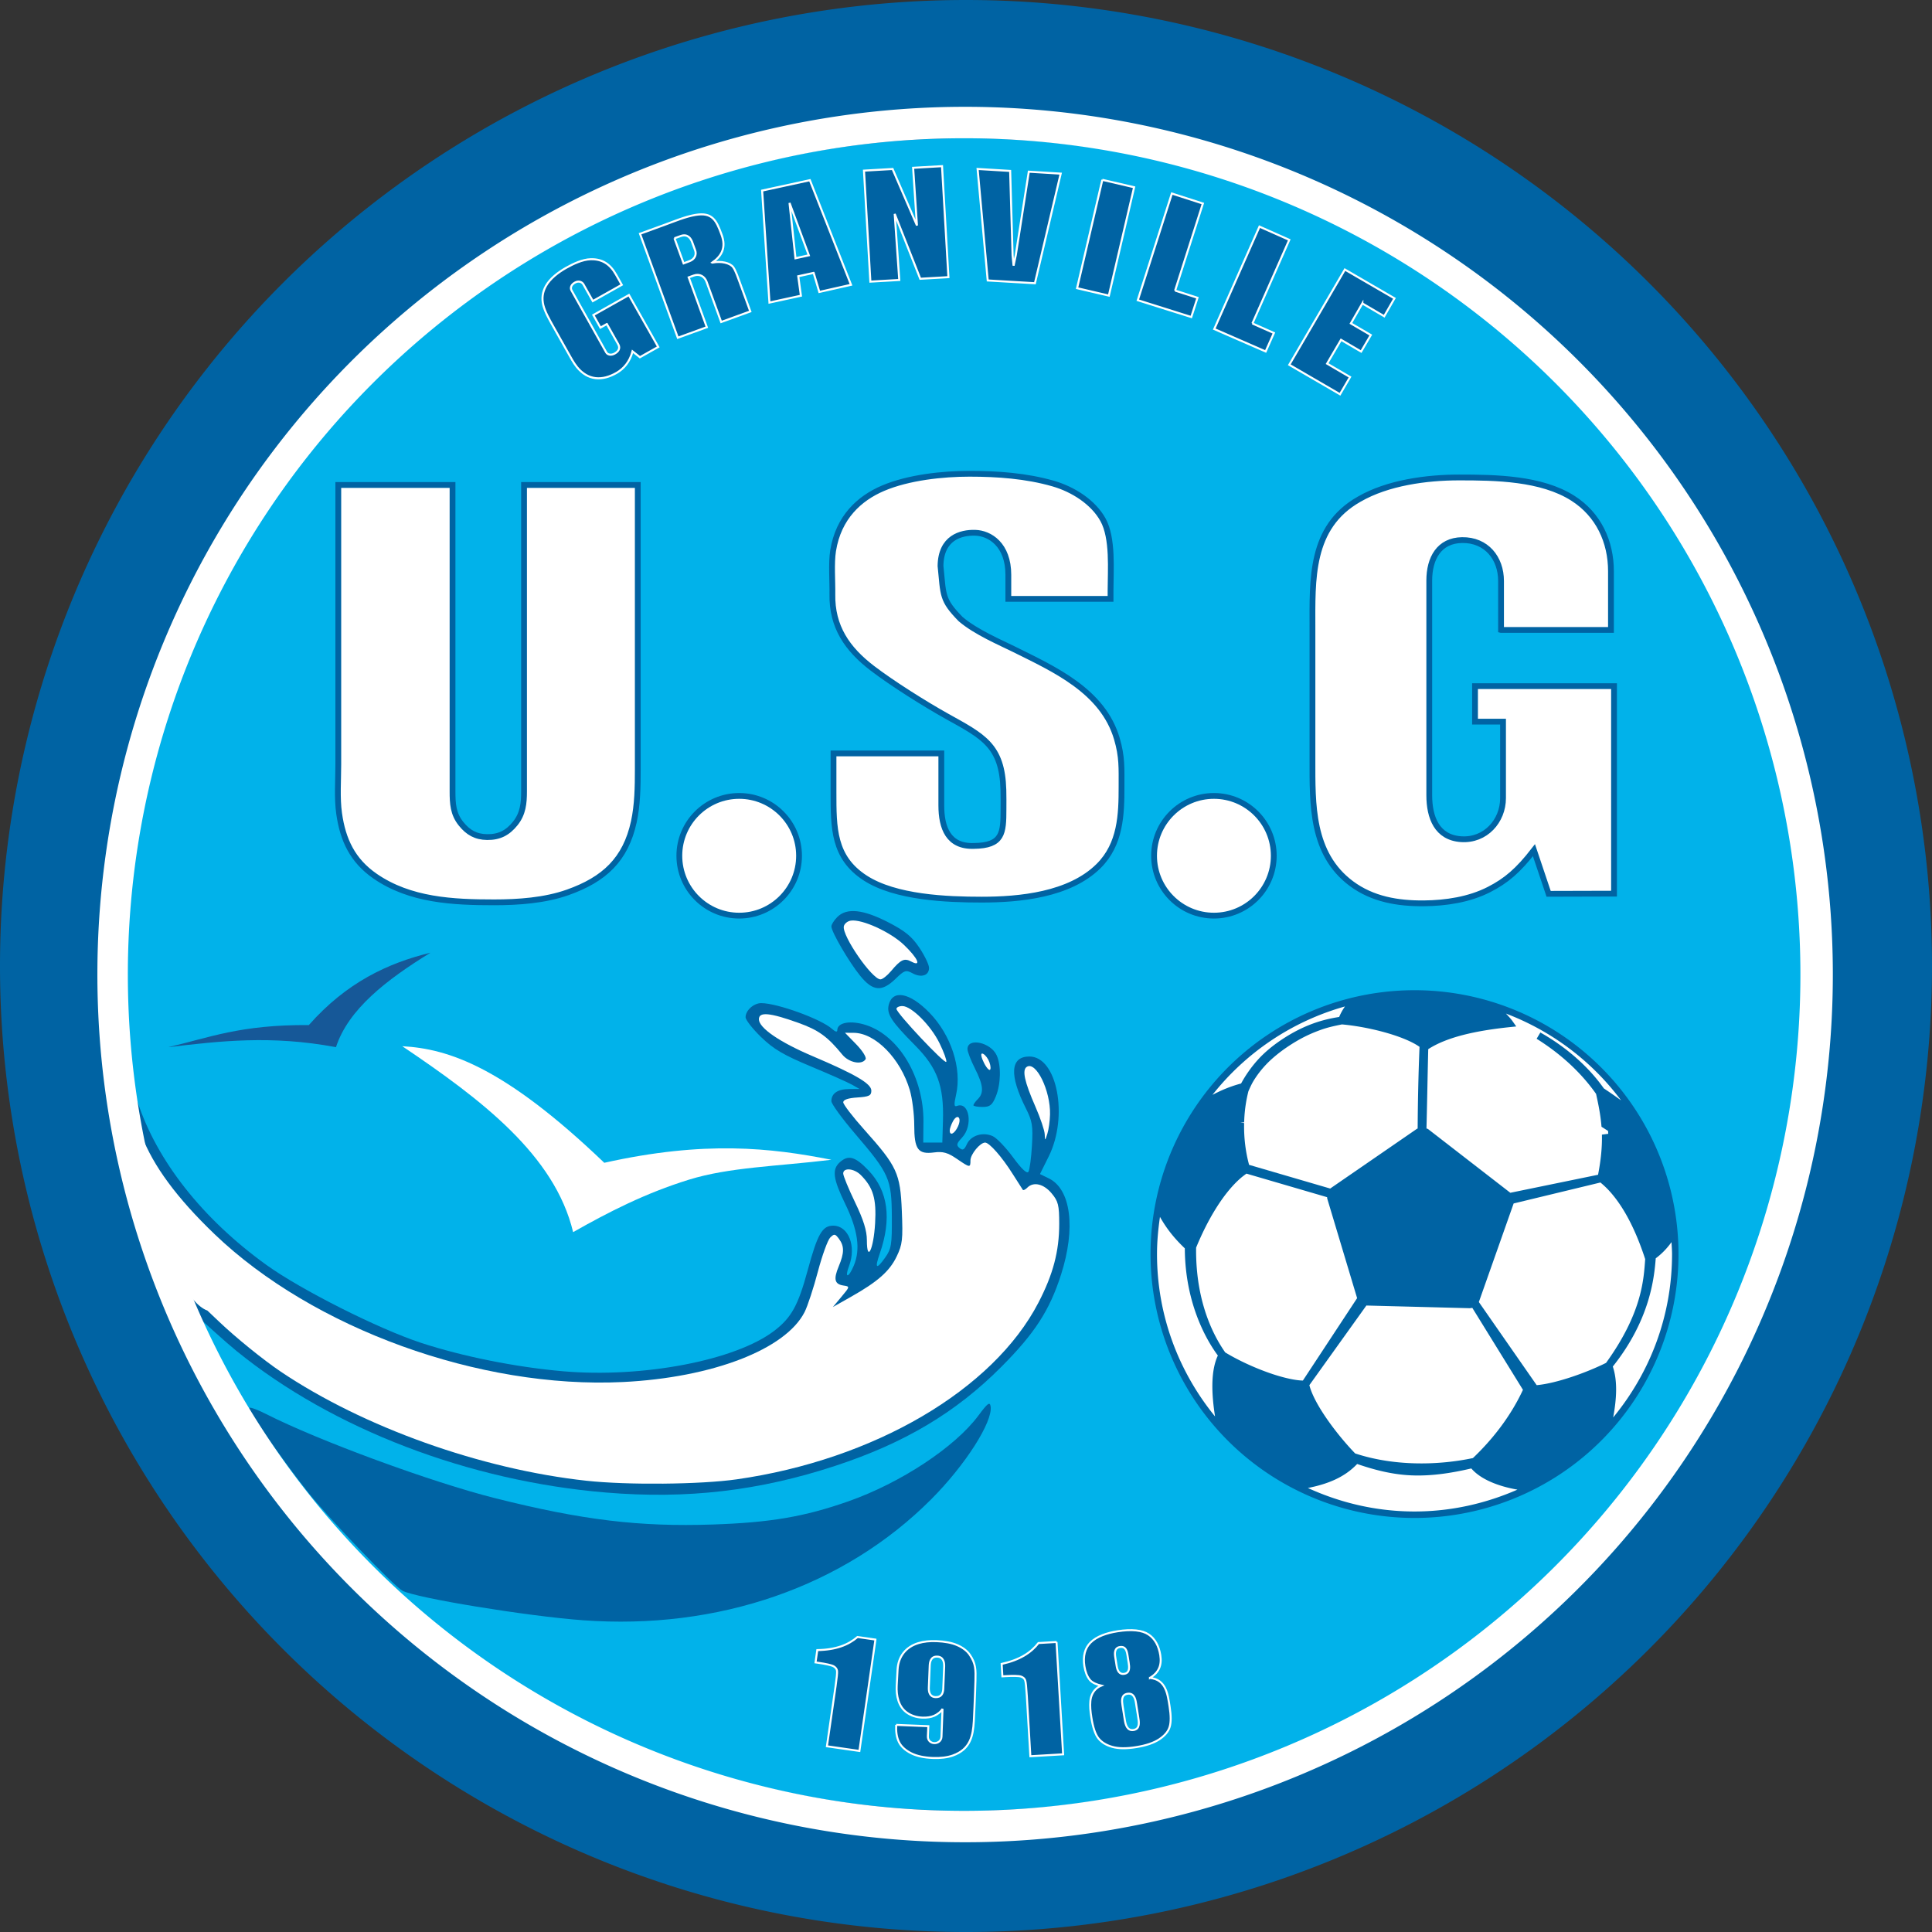 <svg xmlns="http://www.w3.org/2000/svg" width="500" height="500" fill="none"><rect width="100%" height="100%" fill="#333333" stroke="none"/><path fill="#0063A3" fill-rule="evenodd" d="M250 0a250 250 0 1 1 0 500.001A250 250 0 0 1 250 0Z" clip-rule="evenodd"/><path fill="#01B2EA" fill-rule="evenodd" d="M249.772 35.781c58.253 0 114.12 22.803 155.311 63.39 41.191 40.589 64.332 95.638 64.332 153.039 0 42.805-12.882 84.649-37.017 120.241-24.135 35.591-58.438 63.332-98.573 79.713-40.134 16.381-84.297 20.667-126.903 12.316-42.607-8.351-81.744-28.964-112.461-59.232-30.718-30.268-51.637-68.832-60.112-110.815-8.475-41.983-4.125-85.5 12.5-125.047 16.624-39.547 44.776-73.349 80.896-97.13 36.12-23.781 78.586-36.475 122.027-36.475Z" clip-rule="evenodd"/><path fill="#0063A3" fill-rule="evenodd" stroke="#fff" stroke-width=".514" d="m226.562 424.323-4.149 28.821-8.405-1.209 2.225-15.453c.321-2.23.453-3.582.394-4.049-.051-.466-.337-.858-.845-1.17-.506-.311-2.05-.648-3.926-.918l-.801-.115.458-3.185c4.819-.069 8.045-1.354 10.414-3.389l4.635.667ZM273.425 424.945l1.709 29.068-8.476.498-.916-15.585c-.133-2.249-.274-3.6-.426-4.046-.143-.447-.502-.773-1.062-.977-.558-.204-2.138-.225-4.03-.114l-.809.048-.188-3.212c4.707-1.032 7.611-2.937 9.524-5.405l4.674-.275ZM231.929 446.402l8.319.333-.117 2.63c-.047 1.057.744 1.712 1.626 1.754.882.043 1.856-.524 1.899-1.655l.27-7.211c-.432.763-1.355 1.442-2.183 1.798-.825.355-1.835.516-3.038.468-1.501-.06-2.807-.475-3.925-1.238-2.27-1.549-2.853-4.437-2.711-7.055l.221-4.107c.18-3.362 2.082-5.876 5.379-6.879 1.358-.413 2.918-.584 4.688-.514 2.184.088 3.971.43 5.353 1.026 1.382.595 2.511 1.415 3.238 2.458 1.627 2.335 1.56 4.005 1.498 6.734-.02.853-.051 1.832-.095 2.932l-.162 4.042c-.053 1.34-.11 2.508-.166 3.503-.222 3.895-.929 7.285-5.415 8.9-1.421.512-3.29.722-5.156.647-2.31-.092-4.185-.496-5.623-1.214-1.44-.718-2.589-1.694-3.182-2.916-.596-1.227-.791-2.614-.718-4.436Zm8.452-9.686c-.046 1.161.234 2.438 1.742 2.499 1.463.058 1.947-.946 1.995-2.164l.231-5.753c.048-1.206-.276-2.508-1.786-2.568-1.558-.062-1.909 1.184-1.955 2.322l-.227 5.664ZM297.606 434.242c4.168.439 4.574 4.188 5.086 7.418.368 2.322.374 4.074.011 5.263-.355 1.181-1.244 2.248-2.671 3.201-1.429.947-3.436 1.625-6.021 2.034-2.521.4-4.566.375-6.141-.065-1.577-.447-2.77-1.171-3.585-2.186-.813-1.009-1.43-2.813-1.841-5.408-.276-1.74-.37-2.936-.259-4.264.112-1.329.769-3.162 2.821-3.998-1.122-.264-2.337-.7-3.007-1.544-.669-.845-1.132-2.052-1.359-3.483-.411-2.594.147-4.658 1.551-6.083 1.592-1.616 4.221-2.513 6.981-2.95 3.731-.591 6.433-.278 8.065.811 1.633 1.089 2.659 2.922 3.045 5.36.433 2.733-.448 4.54-2.676 5.894Zm-5.819-5.908c-.177-1.112-.48-2.318-1.97-2.082-1.448.229-1.342 1.659-1.175 2.715l.346 2.183c.164 1.033.581 2.257 1.964 2.038 1.508-.238 1.32-1.791 1.147-2.883l-.312-1.971Zm2.201 12.398c-.187-1.182-.591-2.641-2.21-2.385-1.631.258-1.459 1.842-1.275 3.004l.591 3.729c.196 1.24.588 2.91 2.294 2.64 1.709-.271 1.37-2.126 1.182-3.314l-.582-3.674Z" clip-rule="evenodd"/><path fill="#0063A3" fill-rule="evenodd" d="M366.077 256.266a68.324 68.324 0 0 1 48.305 20.001 68.277 68.277 0 0 1-22.162 111.38 68.337 68.337 0 0 1-74.449-14.803 68.263 68.263 0 0 1-14.809-74.422 68.29 68.29 0 0 1 25.161-30.647 68.33 68.33 0 0 1 37.954-11.509Z" clip-rule="evenodd"/><path fill="#fff" fill-rule="evenodd" d="M348.08 260.469c-13.746 3.853-25.683 11.972-34.297 22.881 2.128-1.117 4.496-2.164 7.41-2.941a31.947 31.947 0 0 1 4.322-6.123c1.859-2.06 3.997-3.759 6.081-5.158 5.961-4.001 10.941-5.311 14.973-5.937.406-.955.897-1.866 1.511-2.722Zm41.659 1.844c.613.654 1.236 1.305 1.736 2.013l.929 1.317-1.603.168c-9.162.953-16.442 2.648-21.174 5.711-.17 6.871-.28 13.702-.456 20.512.126.073.324.099.422.174l.001.002 21.279 16.48 22.704-4.664c.786-4.035 1.073-7.411.996-10.386l1.645-.211c-.028-.226-.025-.534-.056-.75l-1.691-1.075-.042-.464c-.248-2.802-.775-5.366-1.365-8.043-2.603-3.7-7.33-9.233-15.385-14.265l.965-1.625.036.022.003.002c5.726 3.234 9.799 6.845 12.469 9.672a43.25 43.25 0 0 1 3.75 4.54l.175.241c1.479.983 2.981 2.016 4.457 3.09-7.519-10.08-17.846-17.917-29.795-22.461Zm-42.445 2.804c-1.555.32-3.42.675-5.432 1.397h-.001c-2.793 1.001-5.412 2.218-8.778 4.489-1.749 1.18-3.756 2.759-5.333 4.407a25.788 25.788 0 0 0-2.873 3.588c-.71 1.071-1.036 1.712-1.788 3.411a36.534 36.534 0 0 0-1.07 7.199l-.044.866-.978.035.983.136c-.094 3.829.397 7.565 1.282 10.814l21.008 6.139c.03-.021.059-.057.088-.077l22.329-15.374h.001c.065-.044.135-.055.201-.093.043-7.081.193-14.05.484-21.13-3.94-2.808-13.083-5.186-20.079-5.807Zm-24.71 38.616c-.579.413-1.156.849-1.727 1.36l-.203.182-.135.125c-4.162 3.879-8.001 10.285-10.965 17.485-.195 15.317 5.504 24.205 7.533 27.123 3.567 2.152 7.762 4.044 11.543 5.359 3.617 1.258 6.795 1.912 8.559 1.914l14.033-21.323-5.598-18.651-.558-1.861-1.566-5.214c-.042-.139-.018-.268-.046-.401l-20.87-6.098Zm91.605 2.298-22.459 5.424-8.984 25.458c-.007.017-.018.031-.024.048l14.972 21.518c5.265-.471 13.185-3.378 17.952-5.766 9.196-12.767 9.738-21.274 10.127-26.858-1.83-5.62-4.789-12.806-9.431-17.807l-.089-.096-.102-.107a23.081 23.081 0 0 0-1.962-1.814Zm-113.988 8.899c-.458 3.149-.767 6.347-.767 9.622 0 15.957 5.661 30.552 15.019 42.023-.875-5.56-1.199-11.647.73-15.766-2.543-3.415-8.485-13.009-8.551-27.736-2.558-2.428-4.634-4.942-6.431-8.143Zm132.385 6.536c-1.075 1.483-2.361 2.903-4.08 4.185-.408 5.173-1.514 15.956-11.113 28.012 1.264 3.75.989 8.356.096 13.17 9.486-11.508 15.234-26.204 15.234-42.281 0-1.039-.088-2.058-.137-3.086Zm-78.967 16.405-14.755 20.608c1.251 4.99 7.207 12.868 11.85 17.671 10.025 3.31 21.381 3.122 30.477 1.201 4.75-4.526 9.6-10.453 12.948-17.665l-13.107-21.214c-.281.06-.571.094-.858.087h-.001l-26.554-.688Zm-2.384 41.006c-3.351 3.529-7.709 5.208-12.753 6.215 8.422 3.845 17.731 6.08 27.596 6.08 9.491 0 18.463-2.078 26.633-5.653-4.986-.871-9.526-2.672-11.935-5.483-5.212 1.22-10.469 2.018-15.617 1.783-4.757-.216-9.34-1.359-13.924-2.942Z" clip-rule="evenodd"/><path fill="#fff" d="M148.325 318.875c-4.777-19.937-23.734-34.325-44.216-48.117 12.055.656 26.494 5.486 52.279 30.171 25.986-5.796 43.075-3.887 58.781-.781-14.21 1.72-26.404 1.913-36.869 5.15-11.247 3.479-20.797 8.373-29.975 13.577Z"/><path fill="#165898" d="M86.947 271.011c3.198-9.8 13-17.399 24.449-24.449-11.081 2.703-21.772 7.739-31.471 18.727-17.746-.132-25.781 3.267-36.413 5.722 13.347-1.583 26.702-3.157 43.435 0Z"/><path fill="#0063A3" fill-rule="evenodd" stroke="#fff" stroke-width=".529" d="m237.306 58.345-.991-14.915 7.48-.43 1.653 28.725-7.285.42-6.615-16.788 1.183 17.1-7.48.43-1.653-28.726 7.4-.426 6.308 14.61ZM210.575 70.62l-3.991.875.693 5.034-8.141 1.77-1.898-28.976 12.354-2.69 10.65 27.07-8.204 1.851-1.463-4.934Zm-4.706-3.786 3.452-.76-4.992-13.558 1.54 14.318ZM184.352 67.956c2.309-.454 4.604.077 5.42 1.223.618.866 1.297 2.866 1.666 3.879l2.74 7.536-7.534 2.738-3.784-10.403c-.486-1.335-1.76-2.175-3.298-1.624l-1.328.477 4.693 12.901-7.502 2.726-9.788-26.913 6.278-2.282c2.542-.923 5.433-2.16 8.109-2.6 4.293-.706 5.348 1.355 6.68 5.018 1.353 3.527-.018 5.694-2.352 7.324Zm-9.799-6.296 2.365 6.501 1.555-.583c1.349-.505 1.823-1.702 1.432-2.774l-.783-2.153c-.353-.972-1.197-2.19-2.934-1.572l-1.635.581ZM157.054 83.855l-1.658.933-1.833-3.255 9.199-5.173 7.588 13.421-4.74 2.666-1.91-1.515c-.723 2.733-2.279 4.504-4.126 5.565-3.706 2.129-7.409 2.018-10.279-1.518-.852-1.05-1.622-2.507-2.289-3.692l-3.919-6.968c-.862-1.533-2.064-3.647-2.48-5.35-.428-1.75-.205-3.351.633-4.893 1.085-1.998 3.302-3.651 5.23-4.735 1.86-1.046 4.242-2.201 6.426-2.252 3.042-.072 5.033 1.316 6.544 4.003l1.473 2.616-7.488 4.211-2.433-4.325c-.343-.61-1.221-.998-2.186-.466-1.046.576-1.24 1.416-.898 2.024l8.965 16.013c.385.686 1.329.821 2.207.332.943-.527 1.514-1.343.928-2.384l-2.954-5.258ZM262.313 68.75l.578-2.77 3.36-21.545 8.252.501-6.669 28.363-12.213-.716-2.617-28.856 8.422.509.629 21.834.258 2.68ZM285.282 46.54l8.225 1.919-6.535 28.042-8.226-1.919 6.536-28.043ZM304.119 75.2l5.787 1.862-1.606 4.982-13.843-4.354 8.818-27.604 8.025 2.585-7.181 22.53ZM324.122 83.71l5.557 2.467-2.128 4.783-13.301-5.802 11.703-26.51 7.706 3.424-9.537 21.638ZM352.573 78.532l-2.966 5.163 5.156 3.018-2.507 4.271-5.196-3.041-3.607 6.161 5.936 3.475-2.599 4.455-13.122-7.629 14.387-24.647 12.833 7.452-2.661 4.632-5.654-3.31Z" clip-rule="evenodd"/><path fill="#fff" fill-rule="evenodd" stroke="#0063A3" stroke-width="1.5" d="M287.408 154.989h-26.45v-6.213c0-7.781-4.75-10.797-8.607-10.897-3.678-.095-8.852 1.258-8.948 8.586.779 7.638.306 8.743 5.206 13.757 3.932 3.371 10.402 6.109 13.706 7.752 10.531 5.236 23.098 10.816 26.738 23.224 1.365 4.654 1.198 7.575 1.198 12.405 0 7.174-.225 14.849-5.923 20.509-7.559 7.508-20.482 8.712-30.257 8.712-9.068 0-22.358-.523-30.196-5.624-8.195-5.335-8.165-12.902-8.165-22.222v-9.993h27.901v13.449c0 5.836 1.836 10.709 8.397 10.493 7.501-.077 7.693-3.302 7.695-9.528.001-1.925.028-3.01-.026-4.978-.319-11.516-5.238-13.823-14.606-19.04-5.614-3.125-14.196-8.519-19.334-12.455-6.477-4.962-10.465-10.717-10.318-19.171.057-3.288-.332-7.979.187-11.228 1.384-8.656 6.837-13.576 12.89-16.16 6.599-2.819 15.482-3.758 22.407-3.758 7.207 0 14.701.53 21.663 2.539 5.227 1.509 10.39 4.851 12.882 9.356 2.65 4.792 1.96 13.013 1.96 18.362v2.123ZM388.473 163.028h28.444v-15.184c0-7.661-3.22-14.668-9.859-18.9-8.175-5.211-20.027-5.374-29.47-5.374-8.42 0-18.451 1.353-25.809 5.605l-.055.032c-12.751 7.217-12.061 20.78-12.061 33.517v33.832c0 11.586-.324 24.362 10.047 32.096 5.48 4.086 12.031 5.188 18.779 5.13 5.675-.047 11.728-.952 16.843-3.56 4.457-2.272 7.558-4.911 11.655-10.193l3.798 11.292 16.926-.046-.001-53.703h-35.972v9.188h7.249v19.801c0 5.915-4.548 11.034-10.834 10.623-6.276-.41-8.259-5.598-8.259-11.383v-55.555c0-5.728 2.535-10.388 8.498-10.47 6.269-.087 10.08 4.637 10.08 10.589l.001 12.663ZM165.058 125.516h-29.436v79.304c0 3.043-.256 5.768-2.264 8.277-1.974 2.465-4.176 3.584-7.295 3.538-2.919-.042-4.909-1.16-6.753-3.46-2.068-2.581-2.19-5.251-2.193-8.343v-79.316H87.551v72.321c0 4.059-.353 8.663.209 12.659.968 6.893 3.484 12.229 9.326 16.263 9.036 6.241 20.145 6.764 30.774 6.764 6.256 0 13.124-.474 19.058-2.577 9.459-3.351 14.99-8.494 17.118-18.263.95-4.361 1.022-9.106 1.022-13.555v-73.612Z" clip-rule="evenodd"/><path fill="#fff" stroke="#0063A3" stroke-linecap="round" stroke-linejoin="round" stroke-width="1.5" d="M191.303 236.965c8.555 0 15.49-6.936 15.49-15.49 0-8.555-6.935-15.491-15.49-15.491s-15.491 6.936-15.491 15.491c0 8.554 6.936 15.49 15.491 15.49ZM314.162 236.965c8.555 0 15.49-6.936 15.49-15.49 0-8.555-6.935-15.491-15.49-15.491s-15.49 6.936-15.49 15.491c0 8.554 6.935 15.49 15.49 15.49Z"/><path fill="#0063A3" d="M34.888 287.526c-.578-3.322-.956-6.139-.839-6.261.117-.122.8 1.582 1.52 3.786 5.023 15.406 16.877 30.426 33.41 42.335 8.897 6.409 28.933 16.505 39.938 20.125 10.765 3.541 24.744 6.338 36.865 7.377 20.633 1.769 44.59-2.826 54.579-10.468 4.457-3.411 6.199-6.562 8.676-15.702 2.54-9.369 3.77-11.517 6.596-11.517 3.948 0 6.039 5.314 4.101 10.425-1.247 3.291-.134 3.193 1.241-.108 1.759-4.222 1.061-9.176-2.252-15.991-3.131-6.441-3.446-8.859-1.395-10.72 2.219-2.014 3.988-1.516 7.439 2.097 5.076 5.314 6.052 12.529 2.912 21.521-1.356 3.882-.885 4.252 1.373 1.077 1.632-2.296 1.802-3.317 1.757-10.605-.06-9.797-.652-11.137-9.464-21.43-3.401-3.972-6.183-7.791-6.183-8.487 0-1.998 1.61-3.107 4.556-3.136l2.718-.027-1.914-1.089c-1.053-.599-5.877-2.742-10.72-4.763-7.036-2.935-9.614-4.456-12.826-7.568-2.211-2.142-4.02-4.455-4.02-5.14 0-1.769 2.113-3.661 4.075-3.65 4.193.023 15.523 4.152 18.294 6.667.858.779 1.368.905 1.368.339 0-2.031 3.522-2.633 7.55-1.291 8.507 2.834 14.85 13.599 14.744 25.018l-.05 5.356 2.469-.003 2.469-.003.166-5.565c.271-9.092-1.449-13.766-7.197-19.561-6.167-6.215-7.427-8.156-6.834-10.525 1.006-4.019 5.459-3.16 10.509 2.025 5.625 5.777 8.452 14.435 6.923 21.207-.582 2.582-.536 3.238.209 2.951 3.219-1.239 4.244 5.073 1.329 8.186-1.423 1.519-1.533 1.973-.656 2.703.831.692 1.236.477 1.913-1.016 1.028-2.262 4.148-3.221 6.696-2.056 1.013.463 3.376 2.932 5.25 5.486 2.236 3.046 3.605 4.326 3.98 3.718.314-.509.722-3.557.908-6.773.295-5.112.096-6.324-1.58-9.647-4.349-8.619-4.02-13.4.922-13.4 7.163 0 10.154 15.482 4.998 25.862l-2.268 4.564 2.279 1.108c5.748 2.795 7.033 12.88 3.175 24.917-2.96 9.238-6.8 15.175-15.408 23.821-11.804 11.858-25.064 19.764-43.059 25.674-19.719 6.477-38.299 8.638-59.29 6.896-35.508-2.946-70.772-16.45-95.583-36.602-5.332-4.331-22.843-20.544-24.461-22.919l-6.874-20.879 4.966-18.339Z"/><path fill="#0063A3" fill-opacity=".992" d="M222.582 252.492c-2.921-3.613-7.418-11.333-7.418-12.734 0-.494.689-1.59 1.531-2.434 2.423-2.431 6.661-1.995 13.156 1.351 4.398 2.265 6.14 3.689 8.093 6.615 1.368 2.05 2.488 4.391 2.488 5.201 0 1.98-1.979 2.624-4.277 1.39-1.716-.921-2.091-.798-4.387 1.434-3.557 3.458-5.895 3.248-9.186-.823Z"/><path fill="#fff" d="M53.665 339.167c.845.794 1.847 1.747 3.029 2.874 4.304 4.106 11.486 9.926 15.959 12.935 21.408 14.401 51.869 25.272 79.12 28.238 10.594 1.153 29.484.976 38.886-.365 35.511-5.062 66.365-23.133 78.089-45.736 3.806-7.338 5.376-13.294 5.376-20.397 0-4.839-.251-5.839-1.983-7.903-2.051-2.445-4.679-3.054-6.274-1.454-.499.5-1.019.759-1.157.576-.137-.183-1.337-2.061-2.665-4.173-2.735-4.351-6.003-8.065-7.095-8.065-1.304 0-3.797 3.026-3.797 4.609 0 1.951-.112 1.937-3.603-.452-2.268-1.552-3.54-1.905-5.793-1.608-4.187.553-5.153-.772-5.153-7.072 0-2.851-.52-6.939-1.155-9.086-2.408-8.132-8.91-14.765-14.505-14.796l-2.261-.012 2.923 3.002c1.608 1.652 2.691 3.38 2.407 3.841-.964 1.565-4.321.896-6.035-1.202-3.803-4.659-6.152-6.352-11.424-8.235-7.384-2.637-10.149-2.883-10.149-.902 0 2.237 5.316 5.892 13.861 9.529 11.2 4.767 15.236 7.137 15.236 8.946 0 1.285-.591 1.572-3.637 1.768-2.371.152-3.637.584-3.637 1.241 0 .553 2.438 3.732 5.419 7.062 8.53 9.532 9.344 11.295 9.747 21.088.303 7.379.156 8.658-1.348 11.775-1.85 3.834-4.897 6.515-11.904 10.471l-4.594 2.595 2.223-2.656c2.195-2.621 2.202-2.659.528-2.907-2.31-.342-2.63-1.619-1.244-4.949 1.462-3.508 1.479-5.228.071-7.133-.98-1.327-1.23-1.364-2.266-.339-.641.634-2.079 4.608-3.197 8.832-1.117 4.225-2.662 8.923-3.431 10.442-4.901 9.67-23.906 16.988-47.049 18.118-37.031 1.807-80.158-13.819-105.676-38.289-9.687-9.289-15.875-17.662-18.886-25.615-5.732 0 7.393 42.009 17.044 45.404Z"/><path fill="#0063A3" d="M251.914 286.036c0-.241.517-.957 1.149-1.591 1.623-1.629 1.433-3.601-.766-7.955-1.053-2.084-1.914-4.33-1.914-4.991 0-3.046 6.024-1.753 7.557 1.623 1.195 2.629 1.083 7.503-.244 10.689-.922 2.214-1.504 2.664-3.446 2.664-1.285 0-2.336-.198-2.336-.439Z"/><path fill="#fff" d="M255.763 274.235c-.463-.868-1.184-1.579-1.601-1.579-.417 0-.177 1.124.533 2.496.711 1.373 1.431 2.084 1.601 1.579.17-.505-.07-1.628-.533-2.496ZM243.158 270.005c-2.24-4.593-7.278-9.638-9.625-9.638-.841 0-1.529.327-1.529.726 0 1.095 12.593 14.472 12.9 13.703.146-.367-.64-2.523-1.746-4.791ZM247.934 291.495c1.041-2.291-.179-3.43-1.341-1.252-.442.829-.804 1.876-.804 2.326 0 1.487 1.271.851 2.145-1.074ZM271.746 288.405c.143-6.127-3.596-13.808-5.997-12.319-1.287.798-.64 3.797 2.237 10.371 1.27 2.903 2.343 6.083 2.385 7.069.076 1.786.078 1.785.689-.129.338-1.056.646-3.303.686-4.992ZM226.478 316.597c.368-6.371-.493-9.276-3.702-12.495-1.737-1.742-4.553-1.99-4.553-.4 0 .602 1.378 3.953 3.062 7.447 2.183 4.527 3.063 7.348 3.063 9.812 0 5.949 1.741 2.383 2.13-4.364Z"/><path fill="#0063A3" d="M150.843 419.32c-14.473-1.063-43.201-5.766-46.7-7.644-2.21-1.187-19.157-18.862-24.383-25.431-6.786-8.53-15.726-21.394-15.22-21.901.216-.217 2.143.495 4.281 1.582 13.654 6.94 42.921 17.692 59.434 21.834 22.532 5.651 37.135 7.414 56.164 6.781 14.92-.497 23.768-2.006 35.106-5.989 13.563-4.763 27.627-14.038 33.697-22.222 2.376-3.204 2.948-3.632 3.145-2.359.615 3.978-6.555 15.195-15.355 24.023-22.528 22.597-55.074 33.904-90.169 31.326Z"/><path fill="#fff" d="M230.605 251.314c2.507-2.988 3.432-3.427 5.212-2.471 2.756 1.479 1.781-.798-1.827-4.265-3.486-3.351-10.878-6.742-13.782-6.324-.873.126-1.696.798-1.828 1.494-.469 2.466 7.314 13.712 9.488 13.712.515 0 1.747-.966 2.737-2.146Z"/><path fill="#fff" fill-rule="evenodd" d="M249.77 27.64A224.563 224.563 0 0 0 42.297 166.27 224.567 224.567 0 1 0 249.77 27.64Zm-.506 8.141h.505a216.429 216.429 0 1 1-.505 0Z" clip-rule="evenodd"/></svg>